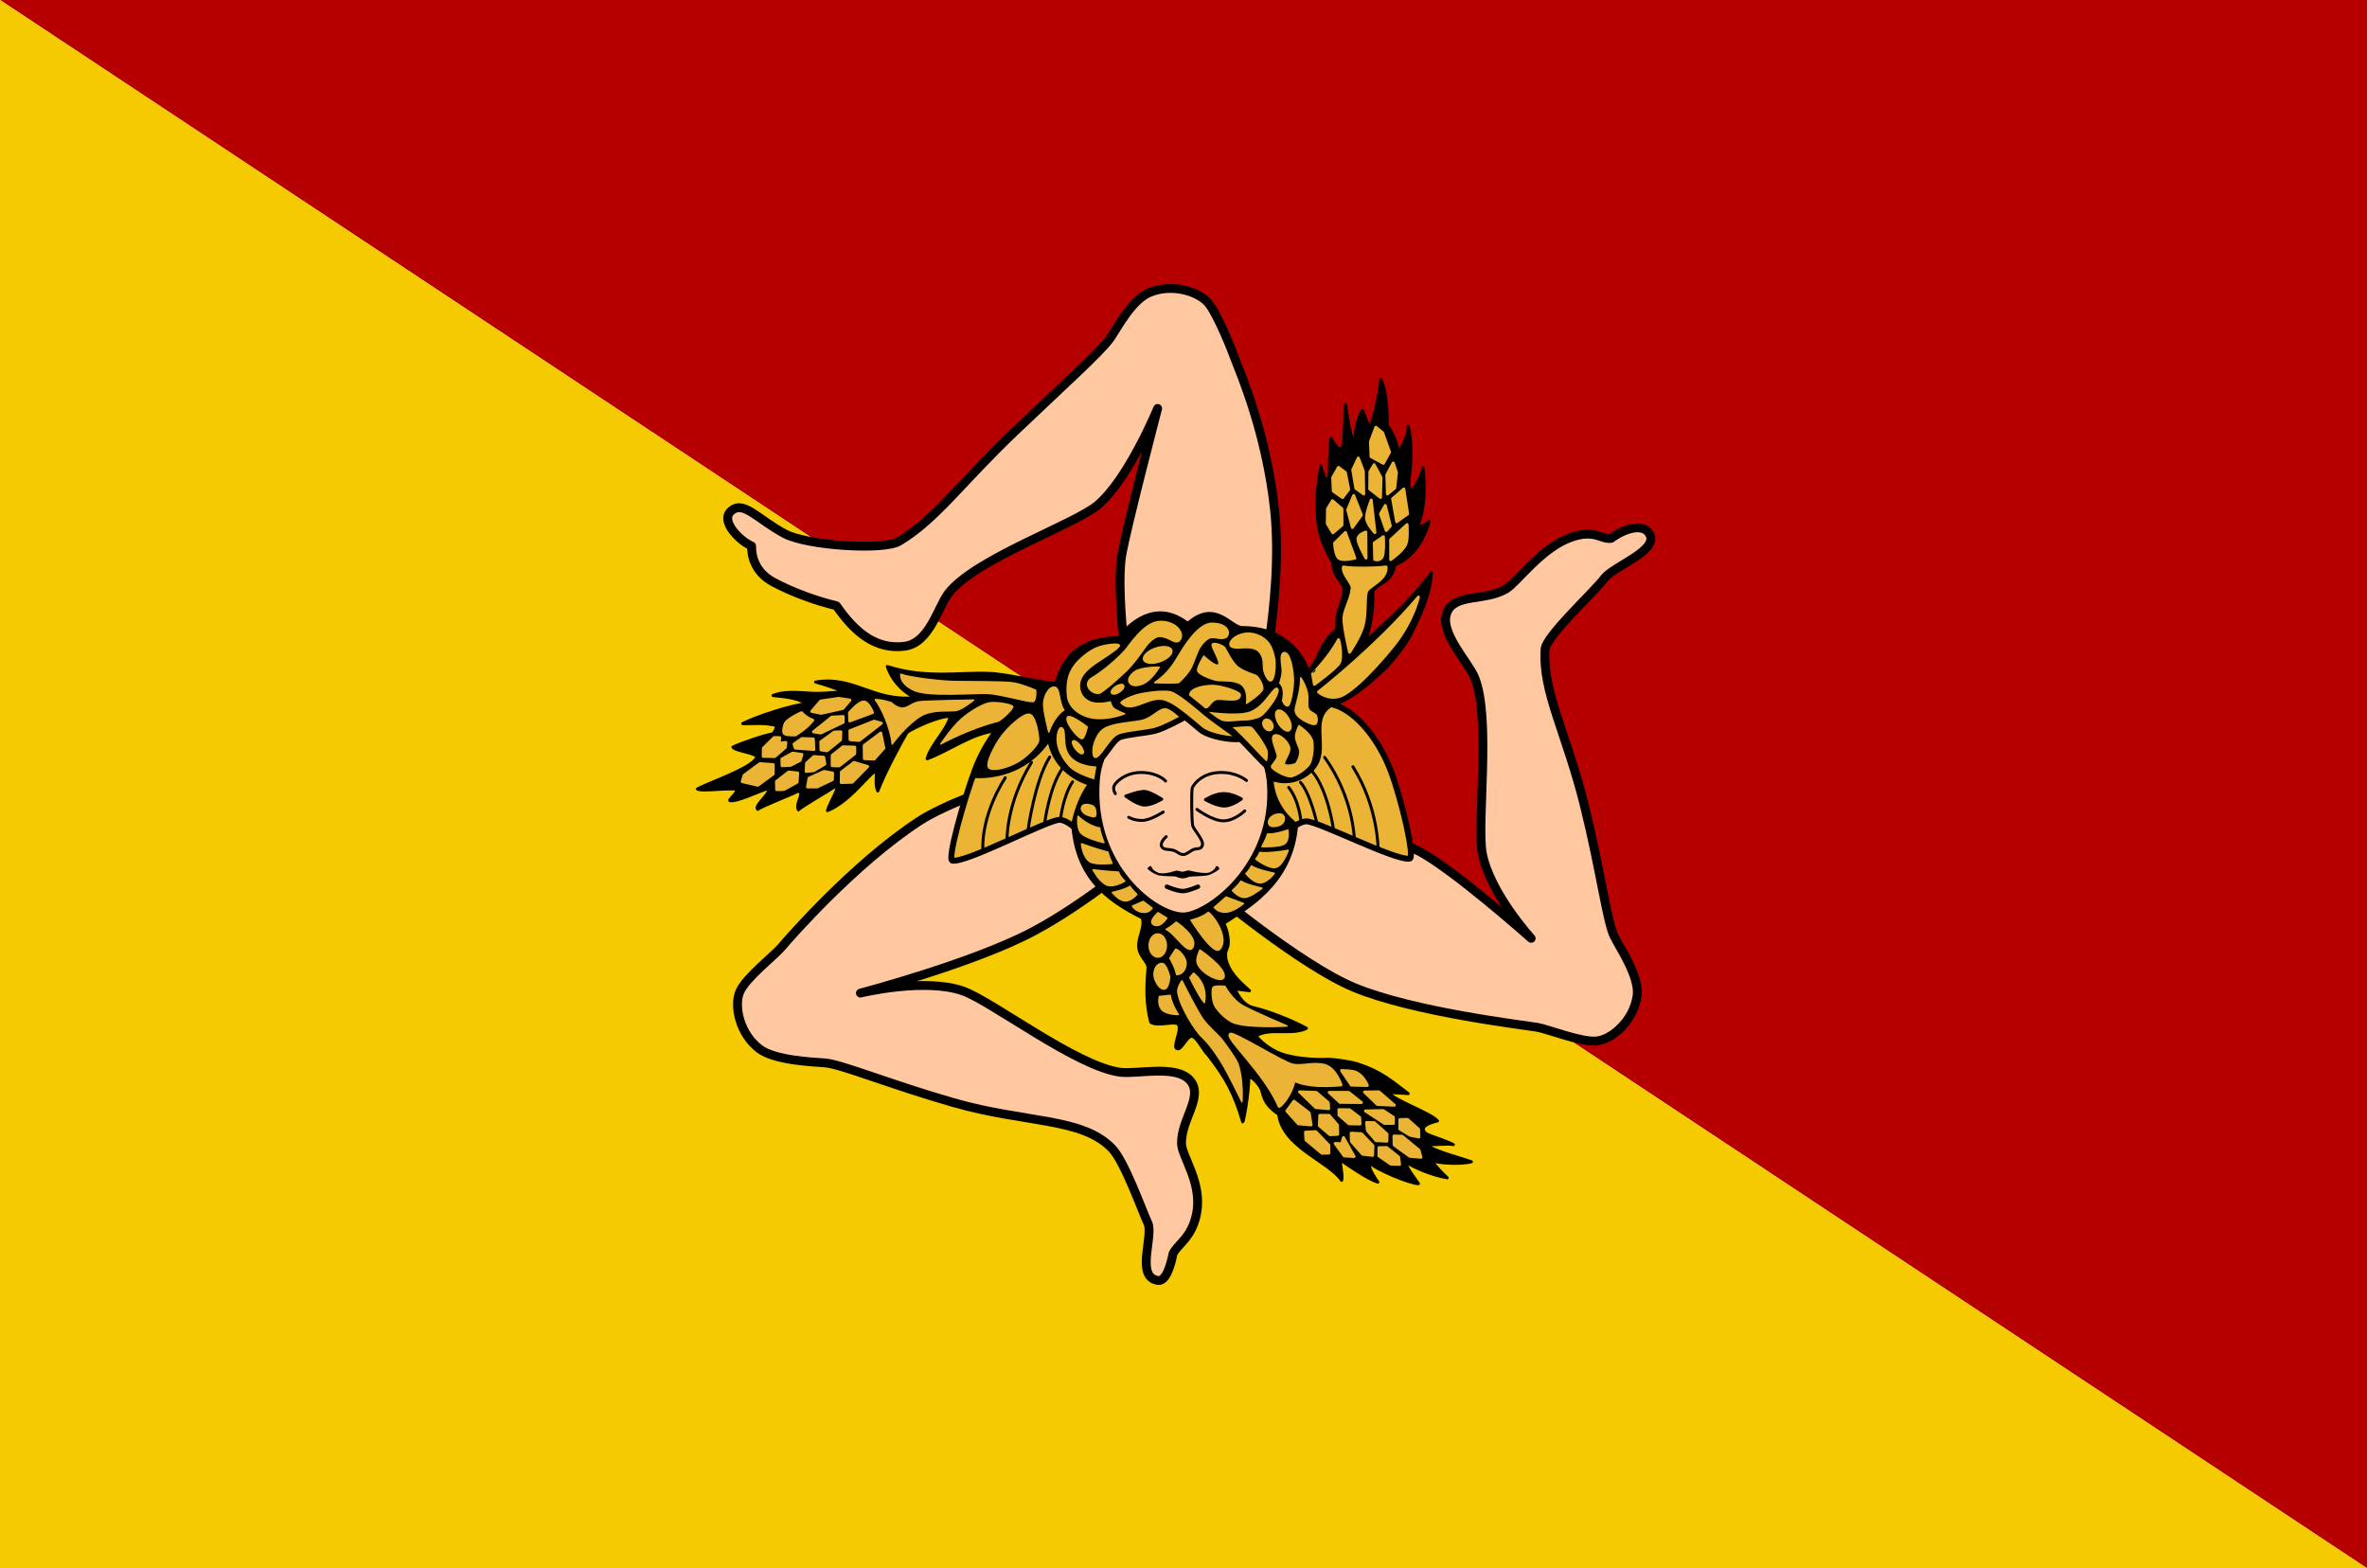 <svg xml:space="preserve" width="800" height="530" style="clip-rule:evenodd;fill-rule:evenodd;image-rendering:optimizeQuality;shape-rendering:geometricPrecision;text-rendering:geometricPrecision" viewBox="0 0 226.286 149.914" id="svg2" version="1.0" xmlns="http://www.w3.org/2000/svg"><defs id="defs4"><style type="text/css" id="style6">.str1{stroke:#1f1a17;stroke-width:.176}.str0,.str2,.str3,.str4{stroke:#1f1a17;stroke-width:.353}.str0,.str3,.str4{stroke:#131516}.str3,.str4{stroke:#eeb300}.str3{stroke:#f5d300}.fil6{fill:none}.fil7{fill:#1f1a17}.fil9{fill:#fff}.fil12{fill:#009f3c}.fil10{fill:#00a03b}.fil5{fill:#2da638}.fil8{fill:#4e9145}.fil11{fill:#65b857}.fil1{fill:#da2724}.fil4{fill:#e4a615}.fil3{fill:#efc899}.fil13{fill:#f3e400}.fil0{fill:#f5cb00}.fil14,.fil2{fill:#1f1a17;fill-rule:nonzero}.fil14{fill:#eeb300}</style></defs><g id="layer3" transform="translate(-632.877 122.226)"><path fill="#ec1b23" id="polygon174" transform="matrix(.283 0 0 .283 632.877 -122.226)" style="fill:#b60000;fill-opacity:1" d="M0 0h800v530z"/><path fill="#fff100" id="polygon176" transform="matrix(.283 0 0 .283 632.877 -122.226)" style="fill:#f5ca00;fill-opacity:1" d="M0 530V0l800 530z"/><g transform="matrix(.283 0 0 .281 632.877 -122.131)" id="g430"><path d="M557.44 181.77c2.233 5.36-12.197 10.547-15.322 14.453-3.683 4.954-19.897 19.787-20.182 24.349-.912 14.583 7.181 28.404 13.281 53.125 5.489 22.245 7.596 39.322 10.025 44.4 1.743 3.642 8.625 13.69 7.812 20.183-1.041 8.333-8.289 14.888-13.541 15.495-5.253.607-16.319-3.949-20.27-4.645-3.949-.694-41.71-5.121-61.806-13.541-18.382-7.702-48.915-33.508-48.915-33.508l18.229-31.25s32.845 8.679 51.953 18.1c11.399 5.62 38.542 29.947 38.542 29.947s-14.062-15.494-16.537-29.036c-1.861-10.19 3.082-46.051-2.604-59.766-2.225-5.366-11.806-15.104-9.375-21.875 2.43-6.771 13.021-3.906 20.052-8.203 3.812-2.33 11.83-13.955 21.919-17.535 8.072-2.865 10.286.868 13.541.347 5.211-3.818 11.461-5.207 13.198-1.04z" fill="#ffc8a0" stroke="#000" stroke-linejoin="round" stroke-width="3" id="path178"/><path d="M391.2 435.26c-7.692-1.061-1.566-14.736-3.387-19.396-1.875-3.887-7.778-20.9-12.177-25.523-10.074-10.584-29.091-8.504-53.55-15.582-22.009-6.368-37.852-13.083-43.465-13.517-4.025-.312-16.83-.8-22.046-4.749-6.696-5.069-8.749-14.622-6.648-19.475 2.101-4.852 11.58-12.159 14.156-15.231 2.577-3.073 24.304-28.176 46.357-42.721 16.637-10.974 66.16-24.4 66.16-24.4l10.323 35.192s-19.221 16.697-38.007 26.745c-20.177 10.792-58.258 20.905-58.258 20.905s21.733-5.333 34.697-.705c9.756 3.483 38.34 25.694 53.061 27.628 5.76.756 18.982-2.671 23.632 2.818 4.648 5.489-3.127 13.23-2.922 21.468.112 4.466 7.055 13.171 5.111 23.699-1.556 8.424-6.832 10.79-8.008 13.87-.76 3.921-2.4 9.337-5.029 8.974z" fill="#ffc8a0" stroke="#000" stroke-linejoin="round" stroke-width="3" id="path180"/><path d="M246.7 173.78c4.201-4.368 9.027 2.431 18.402 7.465 7.532 4.045 33.333 5.729 38.542 2.604 12.529-7.517 20.71-19.67 39.068-37.314 16.521-15.876 29.214-27.282 32.398-31.925 2.282-3.331 7.162-12.892 13.19-15.435 7.738-3.265 17.039-.266 20.19 3.98 3.151 4.244 7.556 15.42 8.93 19.188 1.373 3.768 10.351 24.396 13.138 50.675 3.284 30.969-6.569 69.914-6.569 69.914l-41.761-2.815s-5.63-37.538-3.285-51.614c1.499-8.991 12.124-49.9 12.124-49.9s-9.754 23.952-20.245 32.865c-7.894 6.708-41.42 18.274-50.456 30.056-3.535 4.609-6.306 16.96-14.9 18.002-9.597 1.163-16.667-4.688-22.917-13.802-6.511-1.562-14.679-4.457-21.354-8.073-6.25-3.385-7.373-8.945-7.292-12.24-4.247-1.913-10.362-8.347-7.203-11.631z" fill="#ffc8a0" stroke="#000" stroke-linejoin="round" stroke-width="3" id="path182"/><path d="M423 258.68c-.347 14.757 9.723 26.215 9.723 26.215s5.095-5.815 8.594-5.815c4.08 0 30.209 13.542 34.896 12.674 1.813-.336-2.594-19.643-6.338-29.688-3.559-9.549-10.156-18.664-17.447-21.962-4.333-1.959-16.667-3.125-21.875.348-5.209 3.471-7.435 13.194-7.553 18.228z" fill="#ebb437" stroke="#000" stroke-linecap="round" stroke-linejoin="round" stroke-width="2" id="path184"/><path d="M376.25 258.16c.054 12.587-9.321 26.909-9.321 26.909s-5.496-6.509-8.995-6.509c-4.079 0-31.543 14.756-36.23 13.888-1.814-.336 3.929-20.858 7.672-30.902 3.559-9.548 10.156-18.664 17.448-21.962 4.333-1.96 16.667-3.125 21.875.347 5.207 3.473 7.53 13.194 7.551 18.229z" fill="#ebb432" stroke="#000" stroke-linecap="round" stroke-linejoin="round" stroke-width="2" id="path186"/><path d="M336.72 248.35c-7.7.301-16.52 6.949-23.52 9.449 1.2-4.8 6.609-9.598 7.808-14.397-3.299-.347-12.083 3.683-14.583 5.382-2.2 3.701-7.726 14.15-9.896 19.965-1.476-3.299.677-8.29-1.823-5.989-2.9 2.499-8.594 10.069-15.191 12.674.694-2.69 4.691-8.948 2.691-8.247-1.2.9-11.5 6.886-12.5 7.986-1.215-2.256 2.426-5.936-.174-6.336-1.2.8-12.441 5.162-13.542 6.162-1.6-1.2 4.985-5.831 3.385-7.031-3.2.899-10.229 4.494-12.76 4.08-.968-.157 4.253-3.939 1.302-3.992-5.068-.091-11.214.862-12.326-.001 3.5-2 18.209-6.955 19.909-10.556 1.1-1.6-7.231-2.28-7.93-3.681 2.1-1.1 10.851-4.166 13.542-4.514 1-1.5.703-.991 1.302-2.691-3.212-1.302-9.846-.581-11.545-.781 3.9-2.1 15.885-6.163 21.528-6.771-3.1-2.101-7.785-2.377-11.285-2.778 3.199-1.5 8.288-1.084 11.788-.884 5.301.399 7.13-.23 12.431-.331-3.2-1.3-6.509-2.486-9.809-3.385 12.966-2.213 19.531 6.771 33.579 5.315-4.933-2.365-8.26-6.912-9.36-10.611 12.934 4.253 24.914 1.91 34.201 2.344 5.8.1 17.03 3.085 22.83 3.385 2.431-9.635 8.854-15.321 20.92-15.538 3.646-4.427 12.5-13.455 23.525-4.861 9.461-8.333 14.539 1.432 18.445 1.432 15.104 0 20.79 10.114 22.18 14.801 3.124-3.298 3.906-7.031 5.381-9.201 1.216-1.91 2.258-3.212 4.341-5.035.199-2-.348-3.993.954-7.378.868-2.777 1.65-4.861 1.39-7.118-1.389-2.344-3.906-4.774-3.56-7.986-2.5-4-4.809-9.61-5.208-14.41-.601-8.099-.158-10.763 1.042-18.663.781 3.472 2.04 5.354 2.43 4.861.858-1.084.175-12.207 1.129-14.236.955 2.344 2.994 4.708 3.732 3.038.87-1.968.662-12.149 1.042-14.583.3 0 .984 11.2 3.386 13.194-.501-2.5.743-9.311 2.344-11.111.781 1.389 1.403 4.596 2.604 5.295 1.042-1.476 3.653-13.119 3.553-15.918 1.9 3.6 2.351 11.317 2.177 15.571 1.389 1.91 3.125 4.861 3.732 9.288 1.216-1.823 3.385-5.255 3.385-8.854 2.604 10.677-1.041 20.66.781 21.875.545-.334 2.952-2.517 4.255-7.726 1.128 11.632-.608 16.841-1.997 20.052.521.174 2.951-.781 3.992-1.823-1.735 6.51-5.381 12.152-11.544 14.757-1.389 6.336-4.466 5.254-7.466 8.854.259 4.948-.521 12.5-2.604 17.188.954-1.215 13.977-11.632 22.396-23.351-.26 7.118-3.646 14.583-7.552 22.135-2.604 4.34-6.815 9.458-9.114 11.458-5.469 5.122-11.11 9.765-17.23 11.588-7.683 4.948-.076 15.123-6.12 21.615-3.516 3.776-8.463 5.339-13.802 3.516.253 4.946 2.518 10.851 8.333 15.364-1.562 20.443-17.101 28.386-24.609 33.594 1.736 3.298 1.579 6.939 1.433 7.553-.8 2.599-.944 1.746-.745 4.445 1.001 4.601 4.601 7.9 8.001 10.9-1.7-.2-3.3-.4-5-.6 1.4 2.8 3.2 5.699 6.5 6.399 5 1.2 13.121 4.378 17.72 6.979-4.599 2.499-12.713-.298-17.013 2.604 2.43 3.125 6.787 5.762 9.893 6.518 4.797 1.3 9.897 1.601 14.797 1.401 2.1.101 7.597.851 10.028 1.72 7.552 2.517 11.065 5.683 16.666 9.982-1.4-.1-5.295-.302-6.694-.402 2.1 2.801 14.391 6.991 16.591 9.69-3.56.868-6.32 2.24-3.82 4.34 2.2 1.101 7.102 2.533 9.201 3.733-1.899-.499-7.672.337-9.572-.063 3.583 2.407 11.136 4.316 15.649 5.879-3.56 1.042-11.629.465-13.629-.435 1.997 2.345 3.386 3.994 5.469 5.903-5.729-.955-11.775-3.894-13.976-5.295.087 1.736 2.518 4.688 4.254 7.292-2.7.1-14.746-5.059-16.146-6.858-1.499.601 1.631 5.137 2.431 6.338-3.398-1-10.59-6.077-12.761-7.64.261 2.691.954 5.903.521 7.031-4.254-6.423-19.879-11.284-21.268-22.482-2.899-2-4.745-3.934-5.545-7.434-.3-2.001-2.823-4.8-4.524-5.501-.043 6.111-1.783 15.539-2.083 15.539-2.8-9.602-5.632-14.857-11.632-22.657-1.909-1.737-4.004-6.924-5.903-6.424-1.4.302-3.414 4.769-4.514 4.167-1.959-.165 1.572-6.251.348-8.16-1.027-1.602-6.945.868-9.375-.868-1.601-6.2-1.455-11.669-.955-17.969.5-2.3-2.518-3.819-3.038-7.031-.701-3.199 2.229-7.304 1.128-10.503-12.413-6.163-22.179-14.106-23.481-31.554 0 0 .998-7.422 5.599-13.933-5.729-1.823-12.109-6.467-13.672-14.974-7.682 11.588-19.922 12.891-25.781 12.37 1.432-6.509 6.38-13.931 8.203-15.45z" stroke="#000" stroke-linecap="round" stroke-linejoin="round" id="path188"/><g fill="none" stroke="#000" stroke-linecap="round" id="g210"><path d="M362.33 265.62c-3.299 4.948-4.081 12.848-4.081 12.848" id="path190"/><path d="M358.85 261.11c-4.34 6.25-5.902 18.229-5.902 18.229" id="path192"/><path d="M354.6 257.2c-5.035 8.073-7.292 24.653-7.292 24.653" id="path194"/><path d="M348.44 259.03c-8.594 14.062-8.247 26.303-8.247 26.303" id="path196"/><path d="M339.58 264.24c-8.594 13.715-7.552 24.652-7.552 24.652" id="path198"/><path d="M435.33 267.54c3.559 4.428 4.167 11.632 4.167 11.632" id="path200"/><path d="M439.32 265.8c3.385 3.906 5.469 13.716 5.469 13.716" id="path202"/><path d="M443.4 262.24c5.208 6.338 7.031 19.358 7.031 19.358" id="path204"/><path d="M447.48 257.29c9.636 13.541 9.983 27.257 9.983 27.257" id="path206"/><path d="M457.03 260.5c8.594 13.715 8.507 28.038 8.507 28.038" id="path208"/></g><path d="M399.57 242.01c10.417 0 28.109 4.906 29.427 24.305 1.91 28.125-21.181 44.792-29.341 44.792-9.288 0-31.076-16.319-29.166-45.573 1.256-19.229 18.83-23.524 29.08-23.524z" fill="#ffc8a0" stroke="#000" stroke-linecap="round" stroke-linejoin="round" stroke-width="2" id="path212"/><path d="M419.36 271.44s-3.126-1.866-6.077-1.822c-2.951.043-6.076 2.083-6.076 2.083s3.689 2.17 6.38 2.171c2.691.001 5.773-2.432 5.773-2.432z" stroke="#000" stroke-linecap="round" stroke-linejoin="round" id="path214"/><path d="M392.45 271.53s-3.559-2.301-5.513-2.604c-1.953-.303-6.64 1.562-6.64 1.562s3.603 2.777 6.033 3.039c2.431.261 6.12-1.997 6.12-1.997z" stroke="#000" stroke-linecap="round" stroke-linejoin="round" id="path216"/><path d="M421.09 265.19s-3.299-2.908-9.028-2.734c-5.729.174-8.55 3.646-9.244 5.078-.442.912-.26 11.675.087 13.021s3.732 4.86 3.298 6.597c-.434 1.737-2.127.955-3.342 1.648-1.215.696-2.213 1.562-3.038 1.562-1.562 0-1.779-.913-3.472-1.432-1.53-.471-3.473 0-3.993-1.433-.518-1.424 1.605-3.212 1.605-3.212" fill="none" stroke="#000" stroke-linecap="round" stroke-linejoin="round" id="path218"/><path d="M393.75 265.36s-2.387-2.777-7.986-2.907c-5.599-.131-9.071 3.429-9.461 4.688-.39 1.259.478 2.517.478 2.517" fill="none" stroke="#000" stroke-linecap="round" stroke-linejoin="round" id="path220"/><path d="M420.49 275.52s-3.429 3.386-7.205 3.386c-3.776 0-8.94-3.906-8.94-3.906" fill="none" stroke="#000" stroke-linecap="round" stroke-linejoin="round" id="path222"/><path d="M392.93 275.91s-4.341 2.865-7.118 2.865c-2.778 0-4.515-1.085-4.515-1.085" fill="none" stroke="#000" stroke-linecap="round" stroke-linejoin="round" id="path224"/><path d="M399.48 298.48c-.89 0-2.361-.646-2.361-.646-1.003-.113-3.933-.049-5.517-.353-1.685-.323-3.736-1.946-3.928-2.213-.167-.233.373-.689.606-.857.235-.167.683-.166.728.119.163 1.042 1.908 2.024 2.789 2.171 2.344.391 5.625-.99 5.755-.891l1.919.443 1.894-.5c.122-.1 3.802 1.077 6.492.859.828-.066 2.474-.933 2.851-2.107.087-.274.51-.258.733-.076.223.181.59.702.408.926-.207.254-2.148 1.67-3.797 2.061-1.486.353-4.927.326-6.25.5.001 0-1.28.564-2.322.564z" id="path226"/><path d="M404.69 301.3s-3.45 1.498-5.078 1.498c-2.019 0-5.426-1.498-5.426-1.498" fill="none" stroke="#000" stroke-linecap="round" stroke-linejoin="round" stroke-width="1.5" id="path228"/><g fill="#ebb437" stroke="#ebb437" stroke-linecap="round" stroke-linejoin="round" stroke-width=".5" id="g320"><path d="M429.17 231.29c-.868.043-2.344-2.647-2.344-4.688 0-2.04-.173-3.906-1.649-5.381-1.13-1.129-3.212-1.302-4.861-1.237-1.649.065-4.774.543-4.817-1.172-.044-1.714 3.017-3.754 6.163-3.754 3.146 0 5.815 1.801 6.987 3.472 1.172 1.671 1.966 4.625 2.041 6.294.085 1.909-.1 6.396-1.52 6.466z" id="path230"/><path d="M378.12 219.21c.26.89-6.242 4.874-8.203 6.25-3.06 2.148-5.815 4.883-5.208 8.529.476 2.858 2.57 4.266 4.427 4.73 2.604.651 5.946-.26 5.946-.26s.282 1.671 1.389 2.388c1.107.716 3.472 1.605 3.472 1.605s-4.362 1.888-9.375 1.628c-5.013-.261-9.57-3.386-9.961-7.748s.261-7.617 2.604-10.612c1.598-2.042 4.752-4.688 7.552-5.794 2.164-.856 7.097-1.606 7.357-.716z" id="path232"/><ellipse transform="rotate(146.93 377.534 234.146)" cx="377.54" cy="234.15" rx="2.409" ry="1.139" id="ellipse234"/><path d="M391.6 226.63s-6.185-.065-8.333 1.562c-1.807 1.369-2.213 2.604-1.823 3.516.391.912 1.758 1.758 4.492.651 3.11-1.258 5.664-5.729 5.664-5.729z" id="path236"/><ellipse transform="rotate(160.752 391.078 222.462)" cx="391.08" cy="222.46" rx="5.013" ry="2.409" id="ellipse238"/><path d="M398.5 217.51c1.822-2.019-.679-6.445-6.532-6.445-5.469 0-10.606 8.437-11.927 9.886-2.182 2.395-6.627 6.588-11.445 9.5-2.909 2.033.086 5.483 2.755 5.028 1.099-.188 8.326-6.663 10.091-8.594 2.083-2.279 4.439-5.638 5.403-7.031 1.172-1.693 3.3-3.711 4.818-3.711 3.321 0 5.357 3.005 6.837 1.367z" id="path240"/><path d="M414.71 215.88c.718-1.301-.087-4.167-5.426-4.167-4.688 0-9.802 8.79-10.785 10.417-1.628 2.691-3.624 6.467-8.442 9.766 4.948.261 8.052 0 8.052 0s2.994-2.669 4.166-4.948c1.172-2.279 2.148-5.729 3.061-7.096.911-1.367 2.233-2.904 3.58-3.255 1.497-.391 4.752 1.171 5.794-.717z" id="path242"/><path d="M409.55 218.79c.607-.781 3.516.521 4.036 1.042.521.521 2.561 5.382 4.904 6.988 2.344 1.606 4.819 2.17 5.687 2.561.868.391 2.561 3.082 2.387 4.601-.174 1.519-5.469 4.948-5.469 4.948s.869-4.688-1.996-6.554c-2.277-1.483-6.511-.998-8.03-1.259-1.519-.26-6.554-2.04-6.51-3.472.043-1.433 2.127-4.774 2.127-4.774s3.992 3.906 4.947 2.908c.956-.999-2.691-6.207-2.083-6.989z" id="path244"/><path d="M418.74 236.08c-.036-.943-6.027-2.916-8.943-2.965-2.915-.049-7.178.83-7.581 2.673-.341 1.555 3.5 4.617 4.715 4.617 1.214 0 1.991-2.479 3.838-3.014 1.846-.535 8.068 1.313 7.971-1.311z" stroke-width="1" id="path246"/><path d="M419.27 251.04c-3.622.499-10.63-.801-13.541-2.995-1.74-1.311-9.433-8.562-13.281-9.245-4.492-.797-10.417 5.469-14.695.801-1.845-2.013 3.755-4.19 6.103-4.824 2.347-.633 9.114-1.705 11.978-.925 2.864.78 9.007 6.188 11.589 8.38 2.579 2.193 10.024 7.332 11.847 8.808z" stroke="#000" stroke-width="2" id="path248"/><path d="M433.72 221.68c2.084-.456 3.061 5.794 3.19 8.789s-.911 9.375-1.953 9.375-1.692-1.823-1.692-1.823 1.106-4.102-.912-5.925c.391-1.562.977-2.995.781-5.013-.196-2.018-.815-5.097.586-5.403z" id="path250"/><path d="M431.57 233.13c3.386 1.318-3.727 9.856-5.269 10.766-3.023 1.785-11.971 2.313-13.979 1.298-2.341-1.183-5.64-4.134-5.64-4.134s11.246 1.82 15.538.086c4.958-2 7.264-8.828 9.35-8.016z" stroke="#000" stroke-width="1" id="path252"/><ellipse transform="rotate(-30.306 433.55 244.78)" cx="433.53" cy="244.77" rx="1.931" ry="3.971" id="ellipse254"/><ellipse transform="rotate(-31.734 428.317 246.256)" cx="428.32" cy="246.27" rx="1.541" ry="2.082" id="ellipse256"/><path d="M439.41 230.25c-.044 5.339-1.997 9.766-1.866 11.198.13 1.432 1.562 2.56 3.038 3.428 1.477.869 3.386 1.562 3.906 1.085.521-.477.608-2.04.131-2.908-.479-.868-2.258-1.085-2.692-2.474-.434-1.388.044-2.995-.26-4.948-.305-1.952-1.605-4.556-2.257-5.381z" id="path258"/><path d="M413.63 246.18c2.275.104 8.371-.895 9.636-.173 1.266.721 5.497 6.931 5.902 8.68.403 1.75.057 4.427-1.057 5.713-4.412-4.151-10.488-11.529-14.481-14.22z" stroke="#000" stroke-width="2" id="path260"/><path d="M430.6 249.7c-1.995.521 1.042 5.99.912 7.292-.131 1.302-2.04 2.907-1.996 3.559.044.652 3.992 3.342 6.423 3.342 1.998 0 5.989-3.081 6.641-4.557.652-1.476 1.302-4.991.825-7.552-.478-2.561-4.602-5.251-4.602-5.251s-1.084 2.083-1.128 3.689c-.044 1.605 1.259 3.559 1.433 4.861.174 1.302-.738 3.56-1.216 4.123-.478.564-3.081 1.129-3.862.521-.781-.608 1.648-3.342 1.648-5.382 0-1.823-3.082-5.166-5.078-4.645z" id="path262"/><path d="M393.75 239.58c2.212 0 6.25 4.167 6.25 4.167s-6.666 3.736-9.859 4.535c-3.195.799-8.497 1.117-11.55 2.057-3.053.94-5.785 8.372-8.557 8.231-2.772-.141-1.926-4.838-1.926-4.838s.799-5.215 4.321-7.282c3.523-2.067 9.208-2.114 12.824-2.865 3.618-.753 5.256-4.005 8.497-4.005z" stroke="#000" stroke-width="2" id="path264"/><path d="M367.27 246.96s-.737 3.429-1.605 3.95c-.869.521-5.339-4.514-5.208-6.858.13-2.35 6.813 2.908 6.813 2.908z" id="path266"/><ellipse transform="rotate(-38.194 364.117 253.877)" cx="364.13" cy="253.88" rx="1.012" ry="2.684" id="ellipse268"/><path d="M359.3 246.78c-1.897-1.314-2.918 1.747-2.918 4.378 0 3.162 1.605 6.664 4.329 9.631 2.724 2.967 9.343 4.663 9.343 4.663l.911-5.556s-6.162.168-9.038-3.388c-2.676-3.307-.73-8.415-2.627-9.728z" stroke="#000" stroke-width="1" id="path270"/><path d="M359.38 241.19c-3.646 2.561-5.078 7.509-5.078 7.509s-1.78-6.857-1.736-9.505c.043-2.648 1.649-5.946 3.646-5.772 1.996.173 1.302 5.121 3.168 7.768z" id="path272"/><path d="M347.57 242.62c2.344 0 3.385 7.725 3.298 8.941-.087 1.216-3.125 4.86-6.597 7.031-3.473 2.17-8.637 3.56-10.156 2.344-1.52-1.216 2.167-8.184 4.297-10.981 2.213-2.908 6.814-7.335 9.158-7.335z" id="path274"/><path d="M428.58 279.88c.3 1.035 1.643 1.164 3.301.683 1.658-.481 2.208-1.926 1.907-2.961-.3-1.036-1.338-1.271-2.996-.791-1.658.481-2.514 2.034-2.212 3.069z" id="path276"/><path d="M435.03 282.03s-3.972 1.497-6.901 1.389c0 .825-1.823 4.254-1.823 4.254s6.315.261 7.812-1.085c1.498-1.346.912-4.558.912-4.558z" id="path278"/><path d="M435.16 288.93s-6.38 1.172-9.636.737c-.195.955-1.302 2.257-1.302 2.257s4.731 3.646 7.031 2.734c2.301-.911 3.907-5.728 3.907-5.728z" id="path280"/><path d="M430.47 296.74s-5.403-1.042-7.747-2.475c-.456 1.172-1.823 2.604-1.823 2.604s2.474 3.19 4.883 3.125c2.409-.065 4.687-3.254 4.687-3.254z" id="path282"/><path d="M426.3 301.82s-5.664-1.303-7.096-2.409c-.456.911-2.865 3.19-2.865 3.19s2.084 2.539 4.232 2.344c2.148-.195 5.729-3.125 5.729-3.125z" id="path284"/><path d="m414.19 304.82 5.859 2.214s-3.189 2.8-5.989 2.93c-2.8.13-3.841-1.628-3.841-1.628z" id="path286"/><path d="M370.18 276.3c.13 1.562-.719 1.294-2.377.813-1.658-.481-2.758-1.711-2.457-2.747.3-1.035 1.483-1.281 3.142-.801 1.657.482 1.603 1.661 1.692 2.735z" id="path288"/><path d="M364.19 277.34s3.27 3.346 7.319 4.008c-.154.811 1.405 4.977 1.405 4.977s-5.745-1.344-7.552-3.06c-1.807-1.716-1.172-5.925-1.172-5.925z" id="path290"/><path d="M365.36 286.72s4.968 1.817 8.919 2.864c.261 1.303 1.367 3.776 1.367 3.776s-5.664.586-7.422-.521c-2.55-1.605-2.864-6.119-2.864-6.119z" id="path292"/><path d="M369.27 295.57s5.507.672 8.594.781c.13 1.106 2.083 3.06 2.083 3.06s-4.098 2.555-6.51 1.106c-2.413-1.448-4.167-4.947-4.167-4.947z" id="path294"/><path d="M375.78 303.26s4.492-.977 5.924-2.083c.456.911 2.344 2.734 2.344 2.734s-1.953 2.409-4.102 2.214c-2.149-.195-4.166-2.865-4.166-2.865z" id="path296"/><path d="m386.2 306.32-3.634 1.562s1.028 2.055 3.829 2.148c1.953.064 2.799-1.433 2.799-1.433z" id="path298"/><path d="M408.2 310.03c-2.214 1.822-5.859 2.669-5.859 2.669s7.489 12.107 9.636 9.961c3.254-3.255-1.303-10.807-3.777-12.63z" id="path300"/><path d="M397.33 313.35s-1.889 1.692-3.386 2.474c3.125 1.433 7.683 9.505 9.114 5.859 1.433-3.646-5.728-8.333-5.728-8.333z" id="path302"/><path d="M405.34 322.85s-1.209 2.569-.977 4.036c.586 3.711 9.114 8.073 9.18 4.818.064-3.256-8.203-8.854-8.203-8.854z" id="path304"/><path d="m391.21 310.16 2.93 1.823s-2.019 3.385-4.297 2.344c-2.279-1.042 1.367-4.167 1.367-4.167z" id="path306"/><ellipse cx="391.11" cy="321.32" rx="2.897" ry="3.939" id="ellipse308"/><path d="M397.14 322.59a574.935 574.935 0 0 1-1.953 3.061s1.758 2.864 2.278 5.533c1.433.131 3.19-1.302 3.19-3.906 0-1.823-2.343-4.557-3.515-4.688z" id="path310"/><path d="m403.19 330.73-1.237 1.497s2.995 6.315 4.883 8.528c1.302-6.64-3.646-10.025-3.646-10.025z" id="path312"/><path d="M409.77 335.61c-.456.781-.325 4.166.456 5.924s4.112 5.311 6.836 6.186c5.469 1.758 17.708.977 17.708.977s-10.026-4.297-14.714-6.771c-3.768-1.988-6.25-6.705-6.25-6.705s-3.58-.392-4.036.389z" id="path314"/><path d="M392.51 327.41c-1.562 0-2.669 1.692-2.669 3.775 0 1.562 1.433 4.818 3.255 4.948 1.823.13 2.019-4.167 2.019-4.167s-1.043-4.556-2.605-4.556z" id="path316"/><path d="M399.28 333.33s-1.722 2.245-1.367 4.167c.911 4.948 5.823 12.835 8.203 15.039 2.669 2.474 5.338 6.698 6.25 8.138 2.474 3.906 7.161 13.803 7.161 13.803s.521-7.292-1.302-12.761c-.634-1.902-3.842-6.185-5.209-8.073-1.367-1.888-4.492-4.297-6.575-7.161s-7.161-13.152-7.161-13.152z" id="path318"/></g><g fill="#ebb437" stroke="#ebb437" stroke-linecap="round" stroke-linejoin="round" id="g428"><path d="M395.31 338.28c.391 2.995 2.734 6.511 2.734 6.511s-4.569.061-5.859-2.019c-1.172-1.888-.521-4.102-.521-4.102s1.954-.194 3.646-.39z" stroke-width=".5" id="path322"/><path d="M415.62 351.5c-1.692 1.237 11.676 13.087 16.494 24.546.846-.326 4.144-4.103 5.056-8.855 2.148 1.042 4.883 1.562 8.072 1.758 3.19.195 7.748-.195 7.748-.195s-1.758-5.599-5.469-6.641c-3.711-1.042-7.553.521-10.808-.13-3.254-.652-20.042-11.251-21.093-10.483z" id="path324"/><path d="m453.19 363.87 3.32 4.948 5.403.13s-1.106-3.06-3.711-4.427c-1.264-.664-5.012-.651-5.012-.651" id="path326"/><path id="polygon328" d="M455.6 371.29h-6.58l3.65 3.39 7.23.06z"/><path id="polygon330" d="m465.3 375.39 5.73.26-5.21-4.56-4.88.07z"/><path id="polygon332" d="m448.83 376.82-.13-2.02-4.04-3.51-5.66-.2 5.47 5.34z"/><path id="polygon334" d="m442.9 382.36-.65-4.1-5.14-3.98-2.41 3.32 3.91 4.37z"/><path id="polygon336" d="m445.7 382.62 3.58 3.06 2.61-.13-.07-3.13-2.86-3.32h-3.13z"/><path id="polygon338" d="m441.15 387.44 5.4 4.55 2.34-.06v-2.67l-4.42-4.62-3.45.19z"/><path id="polygon340" d="m452.34 379.04 3.39 2.93 3.71.06-.13-2.21-3.39-2.61-3.64-.06z"/><path id="polygon342" d="m470.7 379.75-3.45-2.28-5.99.13 6.45 4.24h2.99z"/><path id="polygon344" d="m461.91 384.24 2.93 3.46 3.65.19.07-2.41-4.3-3.9-2.61-.07z"/><path id="polygon346" d="m463.8 389.45-.13 3.26-3.38-.39-3.78-4.36-.07-2.8 3.46.19z"/><path id="polygon348" d="m453.84 386.65-.58 2.09-2.22-.07 3.06 4.23 3.32.2z"/><path id="polygon350" d="m472.85 383.72 3.52 2.15 2.93.59-.07-2.61-3.77-3.38-2.54.06z"/><path id="polygon352" d="m465.82 392.9 4.04 2.8 2.93.07-.33-2.48-4.04-3.25-2.6.06z"/><path id="polygon354" d="m470.96 389.19 5.28 3.84 3.77.33-.65-2.41-5.73-4.75-2.73-.07z"/><path d="M479.17 202.78c-14.323 17.014-33.767 32.291-33.767 32.291s2.836 2.601 6.856 1.563c5.382-1.389 16.902-15.141 19.618-18.837 3.126-4.254 5.904-9.636 7.293-15.017z" id="path356"/><path d="M452.17 217.27c.607 1.736 1.042 5.989.347 7.726-.694 1.736-8.507 7.466-8.507 7.466l-.607-3.56c-.001 0 5.554-5.555 8.767-11.632z" id="path358"/><path d="M468.23 192.54c-3.43.456-11.154.586-14.41 0-.478 2.496 3.112 5.386 2.951 7.292-.304 3.602-2.56 7.053-2.776 9.896-.218 2.843 1.909 11.806 1.909 11.806s3.429-5.057 4.514-8.854c1.084-3.798.565-9.31 1.129-11.545.563-2.237 7.053-4.038 6.683-8.595z" id="path360"/><path d="m475.32 178.12-5.533 5.143v6.771s4.036-2.799 5.143-5.273c.726-1.623.39-6.641.39-6.641z" id="path362"/><path d="M467.32 182.23s.391 5.99-.586 7.162c-.977 1.172-2.344.586-2.344.586l-.13-5.599z" id="path364"/><path d="m461.46 189.52-.064-8.854s-2.67.781-2.67 2.409c0 1.628 2.734 6.445 2.734 6.445z" id="path366"/><path d="m457.68 189.52-3.19-8.724-3.646 3.646s.13 4.492 1.692 5.273c1.562.781 5.144-.195 5.144-.195z" id="path368"/><path id="polygon370" d="m471.81 177.15-1.37-7.81 3.78-3.32 1.3 8.46z"/><path id="polygon372" d="m469.66 178.58-1.37 1.56-1.95-5.66 1.63-2.86z"/><path d="m463.22 169.79 1.237 11.068s-2.539-2.734-2.8-4.623c-.259-1.888 1.563-6.445 1.563-6.445z" id="path374"/><path id="polygon376" d="m459.9 174.87-3.06 4.23-1.57-5.99 2.02-4.88z"/><path id="polygon378" d="M453.32 172.79v5.47l-3.06 2.66-1.89-3.12.07-5.01 1.69-2.8z"/><path id="polygon380" d="m453.52 168.94-3.13-2.21-.19-4.62 1.95-3.45 2.34 1.76 1.11 5.73z"/><path id="polygon382" d="m460.68 167.71-.13-7.75-1.7-4.49-1.88 4.03 1.04 6.26z"/><path id="polygon384" d="m466.34 168.88.2-6.71-2.35-4.42-1.43 2.41-.06 5.86z"/><path id="polygon386" d="m471.16 165.69.58-5.27-1.1-3.26-2.15 4.04.19 6.51z"/><path id="polygon388" d="m469.4 153.45-2.34-6.57-2.28-1.89-1.82 4.88.19 5.14 4.17 2.28z"/><path d="M349.87 234.5s-4.102-1.888-7.422-2.474c-3.32-.586-15.82-.391-20.442-.521-4.623-.13-14.974-1.367-17.708-2.474 0 .977.065 3.581 4.818 5.599 4.752 2.019 19.596.781 24.219.912 4.622.13 14.778 3.255 15.755 2.734.977-.521.78-3.776.78-3.776z" stroke-width=".5" id="path390"/><path d="M342.12 240.1c0-.781-5.794-1.758-8.008-1.302-2.214.456-6.286 2.792-9.245 5.403-3.32 2.93-7.031 8.529-7.031 8.529s9.701-5.338 19.401-7.748c1.758-.976 4.883-4.101 4.883-4.882z" stroke-width=".5" id="path392"/><path d="M328.91 237.83s-3.581 2.93-5.599 3.45c-2.018.521-6.38-.325-10.612 1.172-4.232 1.498-9.917 8.248-11.306 10.331-.521-5.469-3.516-12.175-5.729-15.104 2.344-.065 5.447 1.062 5.447 1.062s2.018 1.953 3.906 1.823c1.888-.13 3.19-1.823 5.534-2.148 2.344-.326 18.359-.586 18.359-.586z" stroke-width=".5" id="path394"/><path id="polygon396" d="m291.99 257.75-.06-4.49 5.6-4.24 1.04 5.15-3.26 3.71z"/><path id="polygon398" d="m287.11 248.24 8.2-3.25 2.41.71-7.49 5.86-3.06-.26z"/><path d="m294.73 242.06-7.682 2.865-.065-2.799s3.06-3.646 4.753-3.646c1.691 0 2.994 3.58 2.994 3.58z" id="path400"/><path id="polygon402" d="m284.18 265.89 3.71-.13 5.21-5.34-4.62-1.37-4.24 3.25z"/><path id="polygon404" d="m284.77 253.71-3.65 2.93v3.52l2.34.06 5.28-4.16v-2.22z"/><path id="polygon406" d="m283.92 251.37-4.56 3.71-2.02-.33-.06-2.73 4.56-3.32 2.21-.07z"/><path id="polygon408" d="m274.8 248.63 6.19-5.01 3.84-.2v1.96l-7.55 3.64z"/><path id="polygon410" d="m284.7 240.69-7.29 1.63-3.19-.65 2.99-3.52 6.06-.91 3.84.59z"/><path d="M274.54 244.66c-2.344-.781-3.776-2.539-3.776-2.539s-4.297 1.823-5.469 3.646c-.225.351-1.042 2.995-.195 3.516.847.521 3.581.391 3.581.391s3.776-2.215 5.859-5.014z" id="path412"/><path id="polygon414" d="m268.68 254.17 6.26.45-.2-3.58-3.84-.13-2.67 1.89z"/><path id="polygon416" d="m274.94 257.03-2.48 2.28-.13 2.8 2.54-.26 3.78-2.28-.39-2.28z"/><path id="polygon418" d="m281.18 264.91-5.14 2.47h-3.25l.52-2.99 5.07-2.28 2.87.52z"/><path id="polygon420" d="m269.27 265.76-4.43 2.47-2.47.06-.07-2.79 4.11-3.2 3.06.33z"/><path id="polygon422" d="m270.31 258.33-3.25 1.7-2.87.13-.06-2.28 3.64-2.02 3.13.46z"/><path id="polygon424" d="m261.54 250.56 1.87.05-.22 1.91 2.26-.31-.15 1.7-3.58 3.12-3.91-.06.07-2.8z"/><path id="polygon426" d="m261.2 262.96-5.21 3.84-5.27-1.24.65-2.15 5.34-3.97 4.49.33z"/></g></g></g></svg>